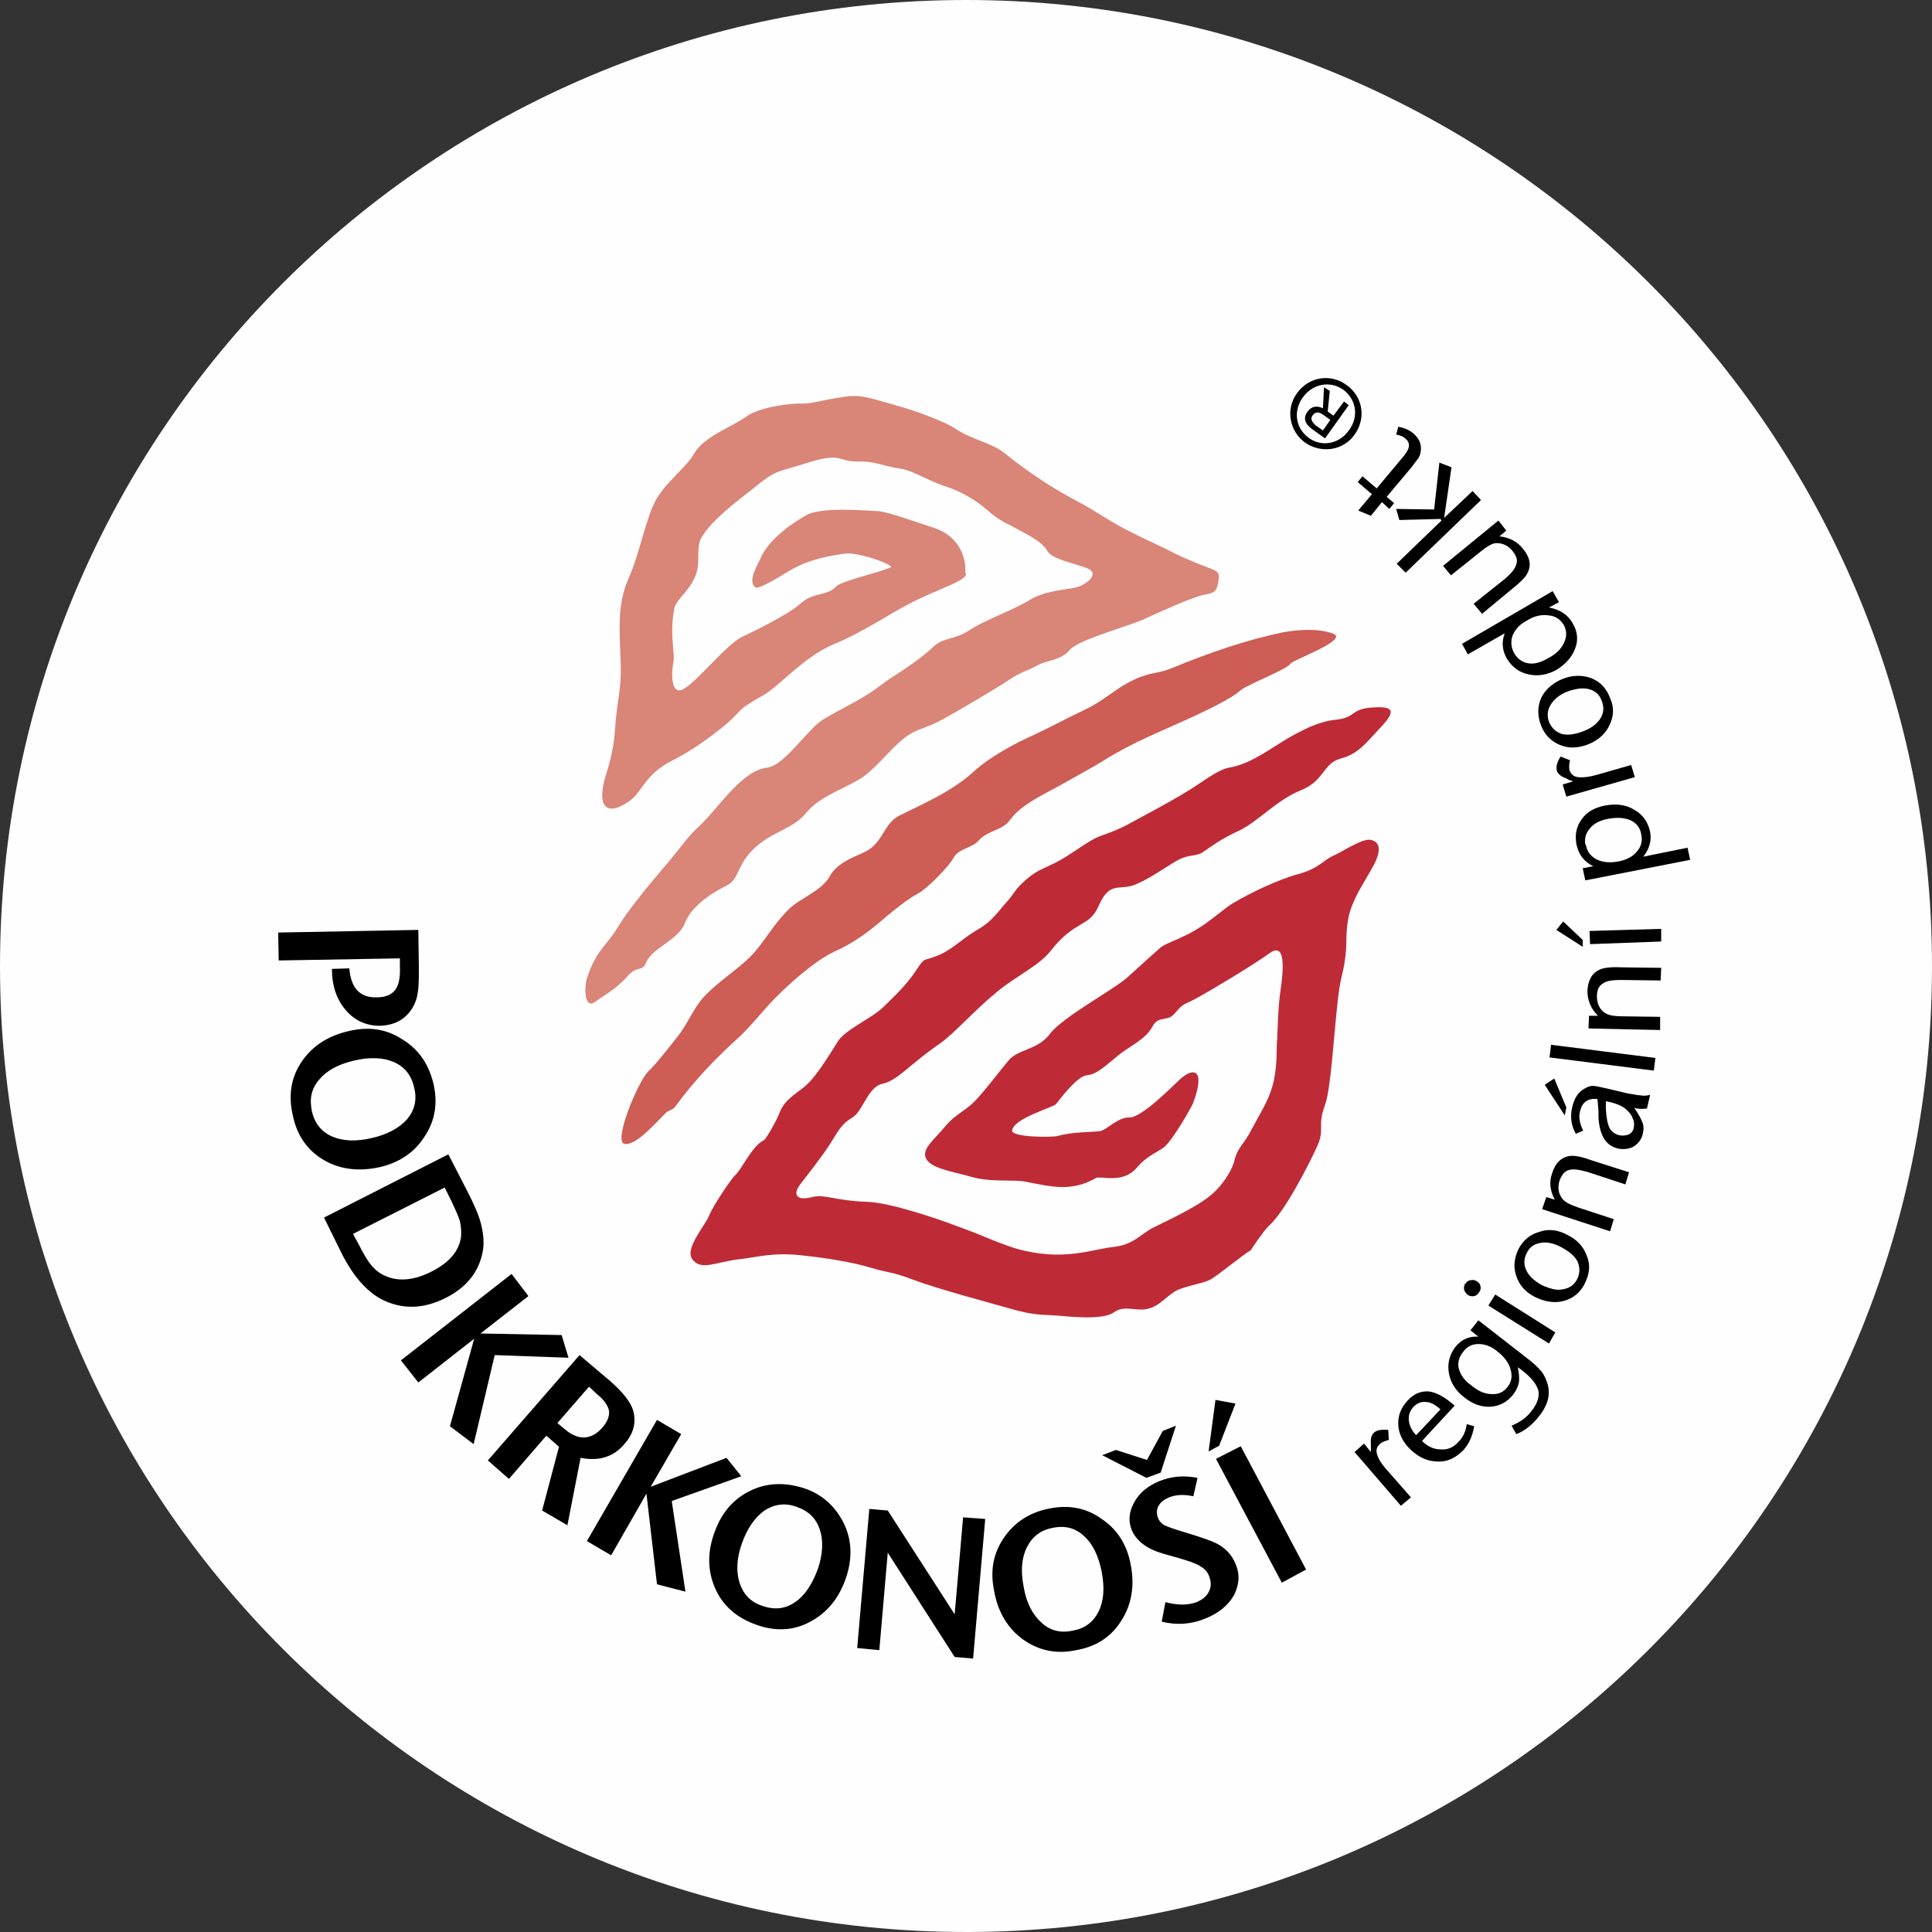 <?xml version="1.0" encoding="UTF-8"?>
<!DOCTYPE svg PUBLIC "-//W3C//DTD SVG 1.1//EN" "http://www.w3.org/Graphics/SVG/1.1/DTD/svg11.dtd">
<!-- Creator: CorelDRAW 2018 (64 bitů) -->
<svg xmlns="http://www.w3.org/2000/svg" xml:space="preserve" width="317px" height="317px" version="1.1" style="shape-rendering:geometricPrecision; text-rendering:geometricPrecision; image-rendering:optimizeQuality; fill-rule:evenodd; clip-rule:evenodd"
viewBox="0 0 36.67 36.67"
 xmlns:xlink="http://www.w3.org/1999/xlink">
 <rect x="0" y="0" width="36.67" height="36.67" fill="#333333" stroke="none"/>
 <defs>
  <style type="text/css">
   <![CDATA[
    .fil1 {fill:black}
    .fil4 {fill:#BE2B37}
    .fil2 {fill:#CD5D55}
    .fil3 {fill:#D98578}
    .fil0 {fill:#FEFEFE}
   ]]>
  </style>
 </defs>
 <g id="Vrstva_x0020_1">
  <path class="fil0" d="M18.34 36.67c10.13,0 18.33,-8.21 18.33,-18.33 0,-10.13 -8.21,-18.34 -18.33,-18.34 -10.13,0 -18.34,8.21 -18.34,18.34 0,10.12 8.21,18.33 18.34,18.33z"/>
  <path class="fil1" d="M26.46 9.55l-0.09 0.11 -0.14 -0.13 -0.21 0.26 -0.24 -0.1 0.26 -0.31 -0.27 -0.23 0.09 -0.11 0.27 0.23 0.46 -0.55c0.09,-0.1 0.14,-0.18 0.15,-0.24 0.01,-0.06 -0.01,-0.11 -0.06,-0.15 -0.05,-0.05 -0.11,-0.07 -0.18,-0.08l0.04 -0.15c0.11,0.02 0.21,0.06 0.29,0.13 0.09,0.08 0.14,0.17 0.14,0.28 0,0.06 -0.01,0.11 -0.03,0.15 -0.02,0.05 -0.08,0.11 -0.15,0.21l-0.47 0.56 0.14 0.12zm1.65 -0.06l-1.43 1.38 -0.17 -0.17 0.85 -0.82 -0.02 -0.03 -0.78 0.02 -0.06 -0.21 0.72 0.01 0.1 -0.89 0.23 0.09 -0.14 0.96 0.54 -0.51 0.16 0.17zm-0.72 1.25l1.05 -0.86 0.15 0.19 -0.13 0.11c0.19,0.02 0.34,0.1 0.45,0.24 0.13,0.16 0.16,0.31 0.08,0.46 -0.03,0.07 -0.13,0.17 -0.28,0.29l-0.58 0.48 -0.16 -0.19 0.59 -0.47c0.13,-0.11 0.2,-0.2 0.22,-0.28 0.03,-0.08 0,-0.16 -0.07,-0.25 -0.09,-0.11 -0.2,-0.16 -0.33,-0.15 -0.07,0.01 -0.17,0.07 -0.29,0.17l-0.55 0.44 -0.15 -0.18zm1.35 1.66c0.07,0.11 0.15,0.17 0.27,0.19 0.12,0.02 0.24,-0.02 0.38,-0.1 0.15,-0.08 0.25,-0.18 0.3,-0.3 0.05,-0.11 0.05,-0.22 -0.01,-0.33 -0.07,-0.11 -0.16,-0.17 -0.29,-0.18 -0.13,-0.02 -0.27,0.01 -0.41,0.1 -0.14,0.07 -0.22,0.17 -0.27,0.28 -0.04,0.12 -0.03,0.23 0.03,0.34l0 0zm-0.88 0.02l-0.11 -0.2 1.72 -1 0.12 0.21 -0.19 0.1c0.21,0.04 0.36,0.14 0.45,0.3 0.09,0.15 0.11,0.31 0.05,0.47 -0.06,0.17 -0.18,0.3 -0.35,0.41 -0.18,0.1 -0.36,0.13 -0.54,0.09 -0.18,-0.04 -0.31,-0.14 -0.41,-0.3 -0.09,-0.16 -0.1,-0.32 -0.04,-0.48l-0.7 0.4zm1.54 1.28c0.05,0.12 0.13,0.19 0.24,0.23 0.12,0.03 0.25,0.01 0.41,-0.05 0.16,-0.06 0.27,-0.15 0.33,-0.25 0.06,-0.1 0.07,-0.21 0.02,-0.33 -0.04,-0.12 -0.13,-0.19 -0.24,-0.22 -0.12,-0.03 -0.26,-0.01 -0.42,0.05 -0.15,0.06 -0.25,0.15 -0.31,0.25 -0.06,0.1 -0.07,0.21 -0.03,0.32l0 0zm-0.15 0.07c-0.07,-0.18 -0.07,-0.35 0,-0.52 0.08,-0.16 0.21,-0.28 0.4,-0.36 0.19,-0.08 0.38,-0.08 0.55,-0.02 0.17,0.07 0.29,0.19 0.36,0.38 0.08,0.17 0.07,0.35 -0.01,0.51 -0.07,0.16 -0.21,0.29 -0.41,0.37 -0.19,0.07 -0.36,0.08 -0.53,0.01 -0.17,-0.07 -0.29,-0.19 -0.36,-0.37l0 0zm1.78 0.98l-1.3 0.37 -0.07 -0.23 0.2 -0.06 -0.09 -0.03 -0.05 -0.03c-0.09,-0.03 -0.15,-0.08 -0.17,-0.14 -0.02,-0.07 0,-0.16 0.07,-0.27l0.18 0.07c-0.02,0.07 -0.02,0.14 -0.01,0.19 0.03,0.08 0.08,0.12 0.16,0.13 0.09,0.01 0.21,0 0.38,-0.05l0.63 -0.18 0.07 0.23zm-0.93 1.28c0.02,0.13 0.09,0.22 0.2,0.28 0.12,0.06 0.26,0.07 0.42,0.04 0.16,-0.03 0.28,-0.1 0.35,-0.19 0.08,-0.09 0.11,-0.2 0.08,-0.33 -0.02,-0.12 -0.09,-0.21 -0.2,-0.26 -0.11,-0.05 -0.25,-0.06 -0.42,-0.03 -0.16,0.03 -0.28,0.09 -0.35,0.18 -0.08,0.09 -0.11,0.19 -0.09,0.31l0.01 0zm-0.01 0.68l-0.05 -0.23 0.2 -0.04c-0.17,-0.08 -0.28,-0.22 -0.32,-0.42 -0.03,-0.18 0,-0.33 0.1,-0.47 0.1,-0.14 0.24,-0.22 0.44,-0.26 0.21,-0.04 0.4,-0.02 0.56,0.08 0.16,0.09 0.26,0.23 0.3,0.42 0.03,0.16 -0.01,0.32 -0.13,0.47l0.84 -0.17 0.05 0.23 -1.99 0.39zm-0.05 1.13l0 0.13 -0.5 -0.32 0.13 -0.16 0.37 0.35zm1.49 0.03l-1.35 0.05 -0.01 -0.25 1.36 -0.04 0 0.24zm-0.02 1.68l-1.36 -0.03 0.01 -0.24 0.17 0c-0.13,-0.13 -0.2,-0.29 -0.2,-0.47 0.01,-0.2 0.08,-0.34 0.24,-0.41 0.07,-0.03 0.2,-0.05 0.4,-0.04l0.76 0.01 -0.01 0.24 -0.76 -0.01c-0.16,0 -0.28,0.02 -0.34,0.07 -0.07,0.04 -0.11,0.12 -0.11,0.24 0,0.14 0.05,0.25 0.16,0.32 0.06,0.04 0.17,0.06 0.33,0.06l0.71 0.01 0 0.25zm-0.12 0.77l-1.98 -0.25 0.03 -0.24 1.98 0.25 -0.03 0.24zm-1.66 0.7l-0.03 0.15 -0.38 -0.58 0.18 -0.12 0.23 0.55zm0.75 -0.12l0 0.15c0.01,0.16 0.03,0.28 0.07,0.36 0.04,0.07 0.1,0.12 0.2,0.14 0.06,0.01 0.12,0 0.17,-0.02 0.05,-0.03 0.08,-0.07 0.09,-0.13 0.01,-0.05 0.01,-0.11 -0.02,-0.17 -0.02,-0.07 -0.07,-0.12 -0.12,-0.17 -0.08,-0.07 -0.2,-0.12 -0.35,-0.15l-0.04 -0.01zm0.84 -0.12l-0.06 0.26c-0.08,0.01 -0.16,0.01 -0.24,-0.01 0.09,0.13 0.14,0.23 0.16,0.29 0.02,0.06 0.02,0.13 0,0.2 -0.02,0.1 -0.08,0.18 -0.17,0.24 -0.09,0.05 -0.19,0.06 -0.3,0.04 -0.12,-0.03 -0.2,-0.09 -0.26,-0.18 -0.06,-0.1 -0.1,-0.23 -0.11,-0.41l0 -0.12 -0.02 -0.23c-0.18,-0.02 -0.29,0.06 -0.33,0.23 -0.03,0.11 -0.01,0.23 0.06,0.37l-0.14 0.06c-0.09,-0.16 -0.11,-0.32 -0.07,-0.5 0.04,-0.18 0.12,-0.3 0.24,-0.36 0.05,-0.03 0.1,-0.05 0.15,-0.05 0.05,0 0.14,0.02 0.27,0.05l0.38 0.09c0.12,0.02 0.21,0.04 0.26,0.04 0.05,0.01 0.11,0.01 0.18,-0.01l0 0zm-0.76 2.59l-1.29 -0.42 0.08 -0.23 0.16 0.05c-0.09,-0.17 -0.11,-0.34 -0.05,-0.5 0.06,-0.2 0.18,-0.31 0.34,-0.33 0.08,-0.01 0.21,0.01 0.4,0.08l0.72 0.23 -0.07 0.23 -0.73 -0.24c-0.15,-0.04 -0.27,-0.06 -0.35,-0.03 -0.07,0.02 -0.13,0.09 -0.17,0.2 -0.04,0.14 -0.02,0.25 0.06,0.35 0.05,0.06 0.15,0.11 0.3,0.16l0.67 0.22 -0.07 0.23zm-1.58 0.41c-0.06,0.11 -0.06,0.23 -0.01,0.33 0.05,0.11 0.15,0.2 0.29,0.28 0.16,0.07 0.29,0.11 0.41,0.08 0.12,-0.02 0.21,-0.08 0.27,-0.2 0.05,-0.11 0.05,-0.22 0,-0.33 -0.05,-0.1 -0.16,-0.19 -0.31,-0.27 -0.15,-0.08 -0.28,-0.1 -0.39,-0.08 -0.12,0.02 -0.21,0.08 -0.26,0.19l0 0zm-0.16 -0.07c0.09,-0.17 0.22,-0.28 0.4,-0.33 0.17,-0.06 0.35,-0.04 0.53,0.06 0.19,0.09 0.31,0.23 0.37,0.4 0.07,0.17 0.05,0.34 -0.04,0.52 -0.08,0.17 -0.22,0.28 -0.39,0.33 -0.18,0.05 -0.36,0.02 -0.55,-0.07 -0.18,-0.09 -0.3,-0.22 -0.36,-0.4 -0.06,-0.17 -0.04,-0.34 0.04,-0.51l0 0zm-1 0.65c0.02,-0.03 0.05,-0.06 0.09,-0.06 0.04,-0.01 0.08,-0.01 0.12,0.02 0.04,0.02 0.06,0.05 0.07,0.09 0.01,0.05 0,0.09 -0.03,0.12 -0.02,0.04 -0.05,0.06 -0.09,0.07 -0.04,0.01 -0.08,0 -0.12,-0.02 -0.03,-0.03 -0.06,-0.06 -0.07,-0.1 -0.01,-0.04 0,-0.08 0.02,-0.12l0.01 0zm1.58 1.14l-1.15 -0.72 0.13 -0.21 1.14 0.72 -0.12 0.21zm-1.63 0.16c-0.08,0.1 -0.11,0.21 -0.08,0.32 0.03,0.11 0.1,0.22 0.23,0.31 0.13,0.11 0.26,0.17 0.39,0.17 0.13,0.01 0.23,-0.04 0.3,-0.13 0.08,-0.1 0.1,-0.21 0.06,-0.34 -0.03,-0.12 -0.12,-0.24 -0.25,-0.34 -0.12,-0.1 -0.24,-0.14 -0.36,-0.14 -0.12,0 -0.22,0.05 -0.29,0.15l0 0zm0.14 -0.41l0.15 -0.19 0.9 0.7c0.13,0.1 0.22,0.18 0.27,0.24 0.05,0.05 0.09,0.12 0.12,0.2 0.09,0.22 0.05,0.44 -0.13,0.67 -0.13,0.17 -0.28,0.29 -0.44,0.35l-0.09 -0.16c0.17,-0.07 0.29,-0.16 0.38,-0.28 0.11,-0.14 0.15,-0.27 0.13,-0.38 -0.03,-0.12 -0.13,-0.25 -0.31,-0.39l-0.08 -0.06c0.02,0.11 0.03,0.21 0.02,0.29 -0.02,0.08 -0.05,0.15 -0.11,0.23 -0.11,0.14 -0.26,0.22 -0.43,0.23 -0.17,0.01 -0.34,-0.05 -0.5,-0.18 -0.16,-0.12 -0.26,-0.28 -0.29,-0.46 -0.03,-0.18 0.01,-0.34 0.12,-0.49 0.12,-0.15 0.26,-0.21 0.44,-0.2l-0.15 -0.12zm-0.57 1.5c-0.1,-0.09 -0.19,-0.14 -0.28,-0.14 -0.08,-0.01 -0.16,0.02 -0.23,0.09 -0.07,0.08 -0.1,0.16 -0.09,0.26 0.01,0.09 0.05,0.19 0.14,0.28l0.46 -0.49zm-0.35 0.6c0.11,0.11 0.23,0.16 0.36,0.16 0.13,0.01 0.24,-0.04 0.33,-0.14 0.09,-0.09 0.14,-0.2 0.16,-0.34l0.14 0.04c-0.03,0.19 -0.1,0.34 -0.21,0.46 -0.14,0.14 -0.3,0.22 -0.48,0.21 -0.18,0 -0.35,-0.07 -0.51,-0.22 -0.15,-0.14 -0.23,-0.3 -0.24,-0.47 -0.01,-0.18 0.05,-0.33 0.18,-0.47 0.12,-0.13 0.25,-0.18 0.4,-0.17 0.15,0.02 0.31,0.11 0.49,0.27l-0.62 0.67zm-0.4 1.23l-0.88 -1.02 0.18 -0.16 0.13 0.16 0 -0.1 0 -0.06c-0.01,-0.1 0.01,-0.16 0.06,-0.21 0.06,-0.05 0.15,-0.06 0.27,-0.05l0.01 0.19c-0.07,0.02 -0.13,0.04 -0.17,0.08 -0.06,0.05 -0.08,0.12 -0.05,0.2 0.02,0.08 0.09,0.19 0.21,0.32l0.43 0.49 -0.19 0.16zm-3.45 -1.14l-0.2 0.11 0.13 -0.98 0.38 0.07 -0.31 0.8zm1.19 2.6l-1.25 -2.35 0.47 -0.24 1.24 2.34 -0.46 0.25zm-2.56 -2.33l0.3 -0.55 0.25 -0.1 -0.29 0.89 -0.27 0.1 -0.84 -0.43 0.26 -0.1 0.59 0.19zm0.96 0.34l-0.08 0.35c-0.18,-0.04 -0.33,-0.03 -0.46,0.02 -0.09,0.04 -0.16,0.09 -0.2,0.16 -0.04,0.07 -0.04,0.15 -0.01,0.23 0.02,0.06 0.07,0.11 0.12,0.14 0.07,0.03 0.2,0.08 0.41,0.14 0.3,0.09 0.49,0.16 0.57,0.2 0.18,0.09 0.3,0.22 0.37,0.39 0.09,0.21 0.07,0.4 -0.03,0.6 -0.11,0.19 -0.29,0.34 -0.54,0.44 -0.27,0.11 -0.54,0.13 -0.83,0.06l0.07 -0.37c0.23,0.06 0.43,0.06 0.59,0 0.12,-0.05 0.2,-0.12 0.24,-0.21 0.04,-0.08 0.04,-0.18 0,-0.28 -0.03,-0.09 -0.09,-0.15 -0.18,-0.2 -0.08,-0.05 -0.23,-0.1 -0.44,-0.16l-0.25 -0.07c-0.31,-0.09 -0.51,-0.24 -0.6,-0.45 -0.07,-0.18 -0.05,-0.35 0.05,-0.53 0.1,-0.18 0.26,-0.31 0.48,-0.4 0.23,-0.09 0.46,-0.11 0.72,-0.06l0 0zm-2.75 0.95c-0.23,0.04 -0.39,0.17 -0.49,0.37 -0.1,0.2 -0.12,0.45 -0.06,0.75 0.05,0.3 0.17,0.53 0.34,0.68 0.16,0.15 0.36,0.2 0.59,0.15 0.23,-0.04 0.39,-0.16 0.49,-0.36 0.1,-0.2 0.12,-0.45 0.06,-0.76 -0.06,-0.3 -0.17,-0.53 -0.34,-0.68 -0.16,-0.15 -0.36,-0.2 -0.59,-0.15l0 0zm-0.05 -0.37c0.36,-0.07 0.69,-0.01 0.98,0.2 0.3,0.2 0.48,0.49 0.55,0.86 0.08,0.4 0.02,0.76 -0.17,1.06 -0.19,0.31 -0.47,0.5 -0.86,0.57 -0.38,0.08 -0.71,0.01 -1.01,-0.2 -0.29,-0.21 -0.48,-0.52 -0.55,-0.92 -0.08,-0.38 -0.02,-0.72 0.19,-1.02 0.2,-0.29 0.49,-0.48 0.87,-0.55l0 0zm-3.66 2.65l0.23 -2.64 0.35 0.03 1.27 1.97 0.16 -1.84 0.42 0.03 -0.23 2.65 -0.35 -0.03 -1.27 -1.98 -0.16 1.85 -0.42 -0.04zm-1.15 -2.68c-0.22,-0.08 -0.42,-0.05 -0.61,0.07 -0.18,0.13 -0.33,0.34 -0.43,0.63 -0.1,0.28 -0.11,0.54 -0.04,0.75 0.07,0.21 0.21,0.36 0.43,0.43 0.23,0.08 0.43,0.06 0.62,-0.07 0.18,-0.12 0.32,-0.33 0.43,-0.62 0.1,-0.29 0.11,-0.55 0.04,-0.76 -0.07,-0.21 -0.21,-0.35 -0.44,-0.43l0 0zm0.15 -0.35c0.35,0.12 0.59,0.35 0.75,0.67 0.15,0.32 0.16,0.66 0.04,1.02 -0.13,0.39 -0.36,0.67 -0.68,0.84 -0.31,0.17 -0.66,0.19 -1.02,0.06 -0.37,-0.13 -0.63,-0.35 -0.78,-0.68 -0.15,-0.33 -0.16,-0.69 -0.02,-1.07 0.13,-0.37 0.35,-0.63 0.67,-0.79 0.32,-0.16 0.67,-0.17 1.04,-0.05l0 0zm-4.13 1l1.33 -2.3 0.46 0.27 -0.58 1 1.44 -0.55 0.28 0.35 -1.32 0.47 0.26 1.72 -0.54 -0.14 -0.2 -1.72 -0.67 1.17 -0.46 -0.27zm-0.56 -2.24l0.12 0.1c0.27,0.24 0.52,0.23 0.74,-0.02 0.09,-0.11 0.13,-0.21 0.12,-0.31 -0.02,-0.1 -0.09,-0.21 -0.23,-0.32l-0.15 -0.14 -0.6 0.69zm-1.32 0.71l1.74 -2 0.59 0.5c0.25,0.22 0.39,0.41 0.43,0.56 0.06,0.23 0,0.44 -0.17,0.63 -0.2,0.24 -0.48,0.33 -0.83,0.26l-0.25 1.28 -0.48 -0.28 0.32 -1.21 -0.24 -0.21 -0.71 0.82 -0.4 -0.35zm-1.65 -1.9l2.1 -1.64 0.32 0.42 -0.91 0.71 1.54 0.03 0.13 0.43 -1.4 -0.05 -0.4 1.69 -0.45 -0.34 0.46 -1.66 -1.06 0.83 -0.33 -0.42zm-0.91 -2.4l0.12 0.22c0.09,0.18 0.17,0.31 0.24,0.39 0.07,0.08 0.16,0.15 0.26,0.19 0.25,0.11 0.55,0.08 0.88,-0.09 0.33,-0.17 0.51,-0.38 0.55,-0.65 0.01,-0.11 0,-0.2 -0.02,-0.3 -0.03,-0.1 -0.09,-0.23 -0.17,-0.4l-0.12 -0.24 -1.74 0.88zm-0.55 -0.31l2.36 -1.2 0.35 0.68c0.14,0.27 0.23,0.48 0.27,0.64 0.04,0.16 0.06,0.32 0.04,0.48 -0.06,0.4 -0.29,0.71 -0.7,0.92 -0.43,0.22 -0.84,0.23 -1.23,0.03 -0.28,-0.15 -0.53,-0.43 -0.75,-0.86l-0.34 -0.69zm1.71 -2.47c-0.05,-0.23 -0.18,-0.39 -0.38,-0.48 -0.21,-0.09 -0.46,-0.1 -0.76,-0.03 -0.3,0.07 -0.52,0.19 -0.66,0.36 -0.15,0.17 -0.19,0.37 -0.14,0.6 0.05,0.23 0.18,0.39 0.38,0.48 0.21,0.09 0.46,0.1 0.76,0.03 0.3,-0.07 0.52,-0.19 0.67,-0.36 0.14,-0.17 0.19,-0.37 0.13,-0.6l0 0zm0.37 -0.06c0.08,0.36 0.03,0.69 -0.17,0.99 -0.19,0.3 -0.47,0.49 -0.84,0.58 -0.4,0.09 -0.76,0.05 -1.07,-0.13 -0.31,-0.18 -0.51,-0.46 -0.59,-0.84 -0.09,-0.38 -0.04,-0.72 0.16,-1.02 0.2,-0.3 0.5,-0.5 0.9,-0.59 0.38,-0.09 0.72,-0.04 1.02,0.16 0.31,0.19 0.5,0.47 0.59,0.85l0 0zm-2.95 -2.88l2.66 -0.05 0.01 0.7c0,0.22 0,0.38 -0.02,0.48 -0.01,0.1 -0.04,0.19 -0.09,0.28 -0.13,0.23 -0.34,0.35 -0.63,0.36 -0.26,0 -0.48,-0.1 -0.65,-0.3 -0.17,-0.2 -0.26,-0.46 -0.26,-0.78l0.33 -0.01c0.03,0.37 0.2,0.56 0.52,0.55 0.17,0 0.28,-0.05 0.35,-0.14 0.07,-0.09 0.1,-0.24 0.09,-0.46l0 -0.14 -2.3 0.04 -0.01 -0.53z"/>
  <path class="fil2" d="M11.85 21.71c-0.21,-0.05 0.25,-1.16 0.45,-1.37 0.15,-0.14 0.39,-0.45 0.54,-0.64 0.2,-0.24 0.33,-0.58 0.52,-0.78 0.27,-0.29 0.63,-0.51 0.89,-0.77 0.27,-0.28 0.41,-0.59 0.73,-0.9 0.19,-0.19 0.63,-0.35 0.77,-0.62 0.17,-0.31 0.6,-0.4 0.75,-0.51 0.27,-0.18 0.29,-0.51 0.59,-0.65 0.51,-0.25 1.01,-0.47 1.42,-0.85 0.24,-0.22 0.68,-0.47 0.98,-0.61 0.36,-0.16 0.74,-0.37 1.1,-0.54 0.41,-0.19 0.64,-0.47 1.08,-0.63 0.22,-0.08 0.37,-0.07 0.6,-0.17 0.68,-0.28 1.37,-0.52 2.09,-0.67 0.27,-0.05 0.67,-0.08 0.95,0.03 0.29,0.12 -0.79,0.5 -0.82,0.57 -0.05,0.1 -0.83,0.4 -0.94,0.5 -0.18,0.16 -0.62,0.37 -0.88,0.49 -0.6,0.28 -1.16,0.49 -1.73,0.85 -0.26,0.16 -0.53,0.3 -0.79,0.45 -0.28,0.16 -0.76,0.37 -0.97,0.66 -0.16,0.23 -0.42,0.19 -0.62,0.42 -0.13,0.13 -0.37,0.14 -0.46,0.31 -0.1,0.18 -0.51,0.59 -0.66,0.67 -0.21,0.11 -0.45,0.31 -0.61,0.44 -0.32,0.28 -0.61,0.5 -0.99,0.67 -0.39,0.18 -0.93,0.67 -1.22,0.98 -0.2,0.22 -0.41,0.48 -0.62,0.67 -0.43,0.39 -0.84,0.82 -1.18,1.29 -0.06,0.08 -0.12,0.06 -0.19,0.13 -0.19,0.19 -0.57,0.63 -0.78,0.58z"/>
  <path class="fil3" d="M11.14 18.57c0.17,-0.54 0.39,-0.63 0.61,-1.01 0.15,-0.25 0.52,-0.71 0.81,-1.05 0.3,-0.34 0.48,-0.62 0.68,-0.8 0.39,-0.35 0.82,-1.08 1.32,-1.14 0.34,-0.04 0.78,-0.76 1.09,-0.93 0.3,-0.18 0.71,-0.37 0.98,-0.57 0.26,-0.19 0.17,-0.13 0.34,-0.24 0.17,-0.11 0.55,-0.36 0.74,-0.55 0.2,-0.19 0.41,-0.13 0.69,-0.32 0.29,-0.19 0.85,-0.39 1.14,-0.57 0.28,-0.18 0.72,-0.2 0.88,-0.24 0.17,-0.04 0.4,-0.21 0.29,-0.32 -0.12,-0.11 -0.72,-0.18 -0.83,-0.37 -0.11,-0.2 -0.44,-0.34 -0.65,-0.46 -0.21,-0.11 -0.26,-0.12 -0.53,-0.35 -0.14,-0.12 -0.4,-0.3 -0.73,-0.41 -0.32,-0.1 -0.63,-0.3 -0.85,-0.34 -0.46,-0.07 -0.49,-0.15 -0.86,-0.14 -0.36,0 -0.28,-0.18 -0.92,0.02 -0.63,0.2 -0.6,0.13 -1.03,0.48 -0.18,0.15 -0.79,0.58 -1,0.95 -0.1,0.19 -0.02,0.46 -0.09,0.66 -0.09,0.31 -0.38,0.5 -0.42,0.67 -0.1,0.51 0.02,0.86 -0.02,1.04 -0.04,0.18 -0.05,0.63 0.19,0.5 0.25,-0.13 0.82,-0.85 1.11,-0.99 0.17,-0.08 0.9,-0.43 1.12,-0.64 0.25,-0.22 0.5,-0.13 0.67,-0.32 0.11,-0.11 0.86,-0.27 1.05,-0.37 -0.1,-0.1 -0.68,-0.29 -0.91,-0.25 -0.22,0.04 -0.61,0.08 -1.02,0.32 -0.15,0.09 -0.58,0.36 -0.65,0.32 -0.16,-0.11 0.04,-0.43 0.09,-0.54 0.16,-0.4 0.69,-0.73 0.89,-0.84 0.3,-0.15 1.07,-0.08 1.32,-0.07 0.19,0 0.83,0.24 1.09,0.32 0.54,0.18 0.61,0.66 0.59,0.84 0.11,0.15 -0.46,0.28 -1.12,0.63 -0.29,0.15 -0.86,0.53 -1.38,0.74 -0.57,0.24 -1.03,0.8 -1.34,0.97 -0.57,0.32 -0.34,0.26 -0.8,0.63 -0.19,0.15 -0.53,0.41 -0.91,0.6 -0.56,0.28 -0.57,0.62 -0.86,0.8 -0.41,0.27 -0.59,0.07 -0.41,-0.52 0.09,-0.28 0.15,-0.55 0.17,-0.82 0.04,-0.65 0.13,-0.76 0.11,-1.33 -0.02,-0.59 -0.07,-1.09 0.15,-1.58 0.22,-0.5 0.33,-1.16 0.53,-1.51 0.21,-0.35 0.57,-0.6 0.72,-0.87 0.19,-0.32 0.72,-0.5 0.98,-0.69 0.26,-0.19 0.87,-0.26 1.05,-0.25 0.19,0.01 0.34,-0.06 0.82,-0.13 0.28,-0.04 0.41,0 0.96,0.16 0.38,0.1 0.96,0.32 1.15,0.45 0.29,0.2 0.7,0.27 0.94,0.47 0.23,0.19 0.73,0.56 1.23,0.83 0.38,0.2 0.44,0.25 0.79,0.46 0.34,0.21 0.99,0.49 1.19,0.6 0.76,0.37 0.87,0.27 0.84,0.5 -0.03,0.23 -0.07,0.25 -0.28,0.29 -0.21,0.04 -0.87,0.34 -1.11,0.45 -0.23,0.12 -1.25,0.39 -1.43,0.59 -0.17,0.21 -0.45,0.2 -0.62,0.3 -0.18,0.1 -0.35,0.14 -0.53,0.27 -0.27,0.18 -0.92,0.56 -1.26,0.75 -0.34,0.19 -0.5,0.17 -0.75,0.37 -0.25,0.2 -0.47,0.5 -0.76,0.72 -0.3,0.21 -0.82,0.36 -1.08,0.68 -0.26,0.32 -0.61,0.34 -0.97,0.66 -0.36,0.32 -0.3,0.61 -0.55,0.73 -0.12,0.06 -0.64,0.32 -0.79,0.71 -0.12,0.32 -0.63,0.48 -0.73,0.74 -0.09,0.21 -0.16,0.04 -0.37,0.28 -0.21,0.24 -0.44,0.35 -0.58,0.46 -0.24,0.2 -0.23,-0.28 -0.18,-0.43z"/>
  <path class="fil4" d="M20.06 24.97c-0.27,-0.02 -0.43,0 -0.88,-0.13 -0.46,-0.13 -1.36,-0.37 -1.82,-0.54 -0.47,-0.18 -0.41,-0.11 -0.91,-0.26 -0.24,-0.07 -0.72,-0.16 -1.21,-0.21 -0.56,-0.07 -0.91,0.04 -1.2,0.07 -0.46,0.05 -0.73,0.23 -0.9,0 -0.15,-0.2 0.24,-0.63 0.32,-0.83 0.08,-0.2 0.44,-0.72 0.48,-0.75 0.14,-0.12 0.33,-0.57 0.56,-0.68 0.05,-0.03 0.27,-0.43 0.3,-0.53 0.11,-0.28 0.38,-0.38 0.54,-0.55 0.17,-0.16 0.43,-0.58 0.56,-0.79 0.14,-0.23 0.65,-0.44 0.87,-0.66 0.25,-0.24 0.47,-0.46 0.63,-0.71 0.16,-0.24 0.11,-0.15 0.39,-0.26 0.28,-0.11 0.48,-0.33 0.74,-0.48 0.27,-0.15 0.38,-0.31 0.55,-0.51 0.18,-0.19 0.17,-0.26 0.38,-0.44 0.2,-0.18 0.28,-0.19 0.56,-0.33 0.29,-0.14 0.65,-0.44 0.86,-0.51 0.22,-0.08 0.36,-0.13 0.56,-0.24 0.2,-0.11 0.77,-0.41 1.06,-0.59 0.29,-0.17 0.6,-0.43 0.83,-0.47 0.35,-0.06 0.67,-0.28 0.94,-0.45 0.27,-0.17 0.71,-0.43 1.09,-0.46 0.37,-0.04 0.28,-0.2 0.66,-0.23 0.39,-0.03 0.51,0.03 0.2,0.36 -0.31,0.33 -0.44,0.52 -0.78,0.61 -0.33,0.09 -0.3,0.42 -0.75,0.6 -0.45,0.18 -0.81,0.59 -1.16,0.76 -0.35,0.16 -0.53,0.3 -0.68,0.4 -0.14,0.11 -0.28,0.04 -0.52,0.18 -0.24,0.14 -0.57,0.38 -0.84,0.47 -0.27,0.08 -0.44,-0.07 -0.64,0.39 -0.18,0.41 -0.44,0.25 -0.91,0.85 -0.22,0.28 -0.66,0.48 -1.01,0.77 -0.42,0.34 -0.77,0.75 -1.08,0.98 -0.6,0.41 -0.81,0.71 -1.1,0.77 -0.28,0.06 -0.37,0.52 -0.57,0.64 -0.19,0.12 -0.22,0.17 -0.43,0.51 -0.16,0.25 -0.44,0.6 -0.57,0.77 -0.13,0.18 -0.07,0.31 0.24,0.23 0.23,-0.06 0.43,0.07 1.02,0.09 0.46,0.01 1.4,0.34 1.69,0.45 0.66,0.24 0.51,0.21 1.01,0.39 0.24,0.09 0.65,0.18 1.03,0.16 0.38,-0.01 0.74,-0.12 0.94,-0.14 0.4,-0.04 0.52,-0.23 0.76,-0.36 0.13,-0.07 0.78,-0.36 1.08,-0.6 0.27,-0.21 0.43,-0.51 0.47,-0.65 0.08,-0.32 0.16,-0.28 0.35,-0.65 0.19,-0.36 0.33,-0.55 0.41,-0.91 0.07,-0.36 0.04,-0.56 0.06,-0.76 0.01,-0.21 0.02,-0.68 0.07,-0.98 0.04,-0.3 0.11,-0.9 -0.21,-0.67 -0.32,0.23 -1.07,0.68 -1.36,0.84 -0.29,0.16 -0.27,0.1 -0.43,0.29 -0.16,0.2 -0.31,0.03 -0.44,0.27 -0.13,0.25 -0.48,0.39 -0.68,0.57 -0.21,0.17 -0.37,0.33 -0.56,0.35 -0.19,0.01 -0.54,0.49 -0.59,0.55 -0.06,0.06 -0.81,0.27 -0.83,0.5 0,0.13 0.77,0.13 0.87,0.1 0.28,-0.08 0.63,-0.07 0.8,-0.09 0.12,-0.02 0.34,-0.27 0.56,-0.26 0.24,0 0.85,-0.63 0.92,-0.69 0.28,-0.28 0.54,-0.25 0.28,0.43 -0.02,0.05 -0.36,0.66 -0.54,0.82 -0.1,0.08 -0.35,0.18 -0.52,0.39 -0.27,0.32 -0.69,0.15 -0.78,0.2 -0.47,0.27 -0.86,0.16 -1.33,0.07 -0.23,-0.05 -0.66,0.02 -1.06,-0.1 -0.35,-0.1 -0.81,-0.16 -0.85,-0.39 -0.03,-0.16 0.18,-0.32 0.37,-0.55 0.17,-0.21 0.34,-0.28 0.52,-0.44 0.17,-0.15 0.52,-0.62 0.7,-0.83 0.18,-0.21 0.55,-0.19 0.78,-0.5 0.24,-0.32 1.25,-0.86 1.48,-1.08 0.23,-0.21 0.43,-0.39 0.61,-0.55 0.1,-0.09 0.4,-0.17 0.69,-0.35 0.23,-0.13 0.53,-0.4 0.68,-0.49 0.33,-0.2 0.88,-0.46 1.25,-0.56 0.38,-0.1 0.49,-0.27 0.65,-0.34 0.15,-0.06 0.56,-0.34 0.72,-0.31 0.18,0.03 0.23,0.2 0.03,0.54 -0.1,0.19 -0.31,0.49 -0.41,0.8 -0.09,0.28 -0.07,0.56 -0.08,0.72 -0.04,0.51 -0.1,0.44 -0.16,1 -0.08,0.72 -0.13,1.66 -0.24,1.97 -0.16,0.43 0.01,0.45 -0.16,0.81 -0.17,0.37 -0.62,1.24 -0.91,1.49 -0.08,0.07 -0.34,0.45 -0.34,0.46 -0.13,0.07 -0.59,0.45 -0.74,0.54 -0.14,0.09 -0.43,0.12 -0.64,0.21 -0.2,0.09 -0.34,0.31 -0.57,0.36 -0.22,0.06 -0.45,-0.08 -0.65,0.07 -0.21,0.15 -0.82,0.08 -1.08,0.06z"/>
  <path class="fil1" d="M25.25 7.97l-0.14 0.2 -0.13 -0.09c-0.06,-0.05 -0.12,-0.12 -0.07,-0.19 0.07,-0.1 0.15,-0.06 0.23,0l0.11 0.08zm0.06 -0.08l-0.11 -0.08 0.04 -0.39 -0.11 -0.07 -0.02 0.4c-0.1,-0.05 -0.21,-0.05 -0.29,0.06 -0.09,0.12 -0.06,0.23 0.09,0.34l0.24 0.17 0.45 -0.63 -0.09 -0.07 -0.2 0.27zm0.29 0.28c-0.18,0.26 -0.52,0.32 -0.76,0.14 -0.25,-0.18 -0.3,-0.51 -0.11,-0.77 0.19,-0.26 0.52,-0.32 0.77,-0.14 0.24,0.18 0.3,0.51 0.1,0.77l0 0zm-0.04 -0.86c-0.29,-0.22 -0.71,-0.17 -0.94,0.15 -0.23,0.31 -0.14,0.73 0.15,0.94 0.3,0.21 0.72,0.16 0.94,-0.15 0.23,-0.32 0.15,-0.73 -0.15,-0.94l0 0z"/>
 </g>
</svg>
